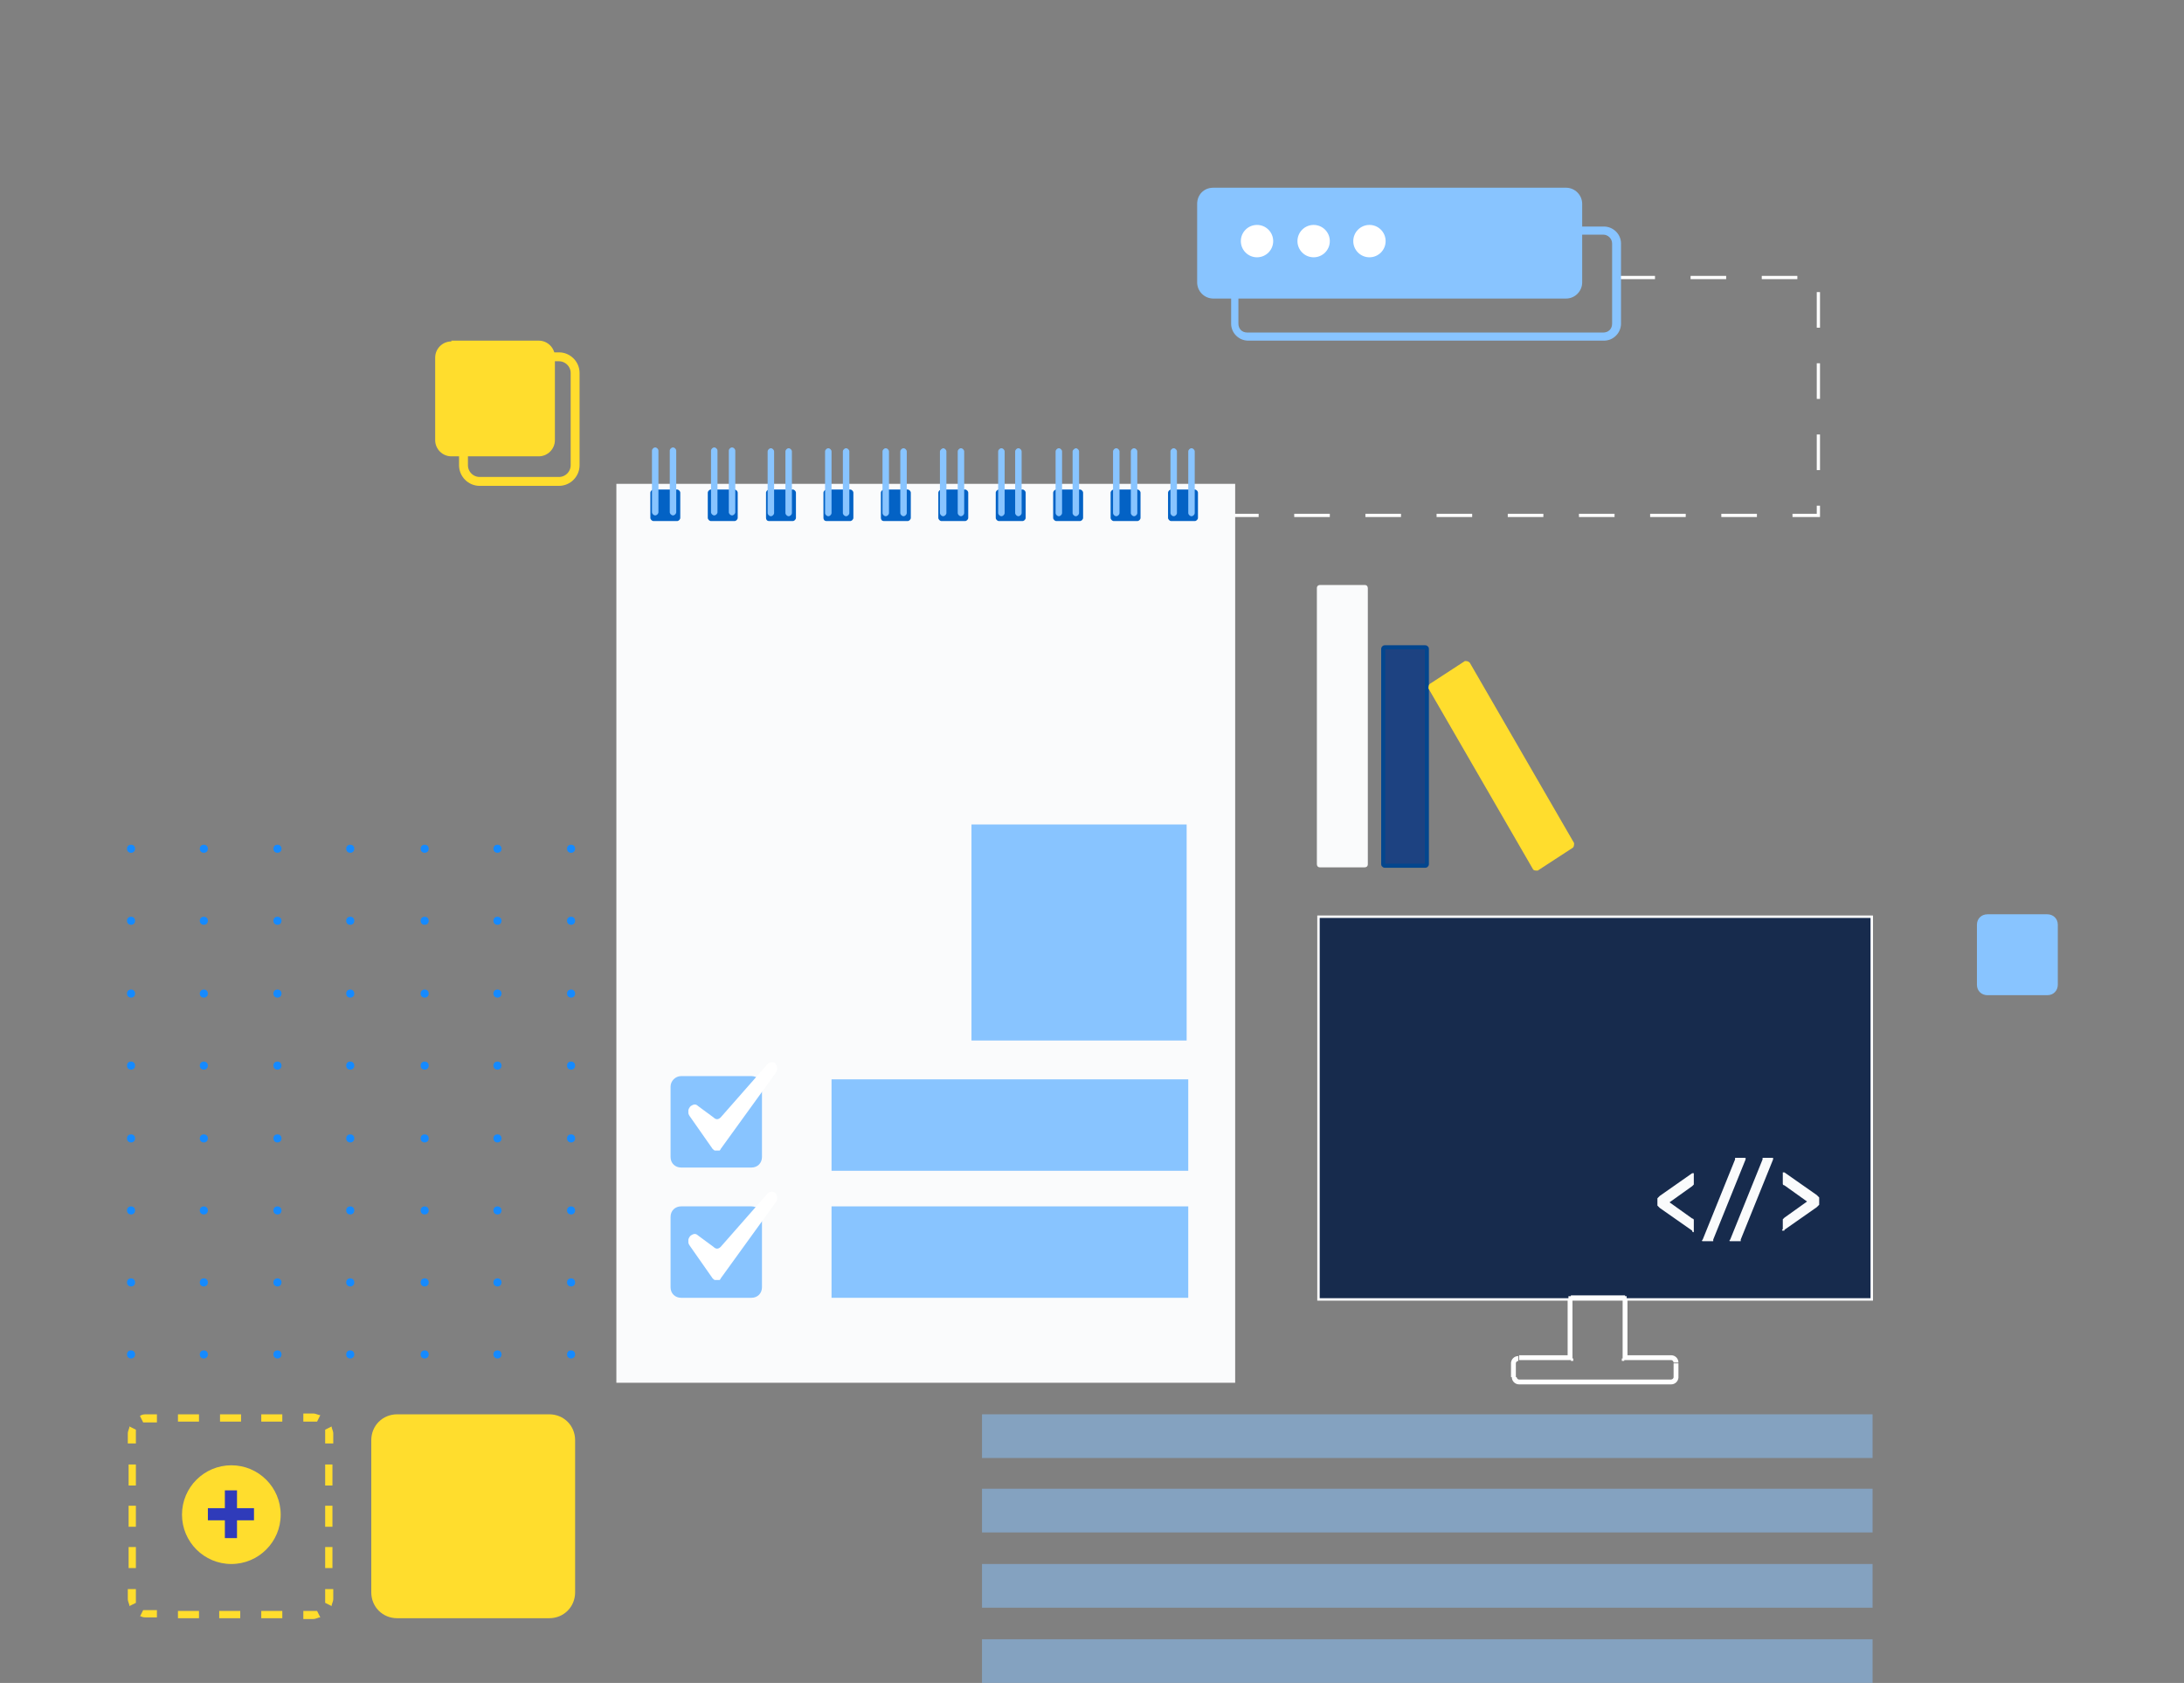 <?xml version="1.0" encoding="UTF-8"?>
<svg id="Layer_1" data-name="Layer 1" xmlns="http://www.w3.org/2000/svg" width="270" height="208" xmlns:xlink="http://www.w3.org/1999/xlink" version="1.1" viewBox="0 0 270 208">
  <rect x="0" y="0" width="270" height="208" fill="#808080" stroke="none"/>
  <defs>
    <style>
      .cls-1 {
        clip-path: url(#clippath);
      }

      .cls-2, .cls-3, .cls-4 {
        fill: none;
      }

      .cls-2, .cls-5, .cls-6, .cls-7, .cls-8, .cls-9, .cls-10, .cls-11, .cls-12, .cls-13, .cls-14 {
        stroke-width: 0px;
      }

      .cls-15 {
        clip-path: url(#clippath-1);
      }

      .cls-3 {
        stroke-dasharray: 0 0 4.4 4.4;
        stroke-width: .4px;
      }

      .cls-3, .cls-16 {
        stroke: #fff;
      }

      .cls-16 {
        fill: #172b4d;
        stroke-width: .3px;
      }

      .cls-17 {
        opacity: .5;
      }

      .cls-5, .cls-6, .cls-7 {
        fill-rule: evenodd;
      }

      .cls-5, .cls-8 {
        fill: #88c4ff;
      }

      .cls-6, .cls-11 {
        fill: #ffdd2d;
      }

      .cls-7, .cls-12 {
        fill: #fff;
      }

      .cls-4 {
        stroke: #ffdd2d;
        stroke-width: 1.1px;
      }

      .cls-18 {
        fill: #1d4281;
        stroke: #03468e;
        stroke-width: .5px;
      }

      .cls-9 {
        fill: #2f3bba;
      }

      .cls-10 {
        fill: #158aff;
      }

      .cls-13 {
        fill: #fafbfc;
      }

      .cls-14 {
        fill: #0362c5;
      }
    </style>
    <clipPath id="clippath">
      <rect class="cls-2" x="85.1" y="131.2" width="11" height="11"/>
    </clipPath>
    <clipPath id="clippath-1">
      <rect class="cls-2" x="85.1" y="147.2" width="11" height="11"/>
    </clipPath>
  </defs>
  <circle class="cls-10" cx="-3297.4" cy="365.7" r="2.2"/>
  <circle class="cls-10" cx="-3297.4" cy="210.1" r="2.2"/>
  <circle class="cls-10" cx="-3297.4" cy="287.9" r="2.2"/>
  <circle class="cls-10" cx="-3297.4" cy="132.2" r="2.2"/>
  <circle class="cls-10" cx="-3297.4" cy="326.8" r="2.2"/>
  <circle class="cls-10" cx="-3297.4" cy="171.1" r="2.2"/>
  <circle class="cls-10" cx="-3297.4" cy="249" r="2.2"/>
  <circle class="cls-10" cx="-3297.4" cy="93.3" r="2.2"/>
  <g>
    <path class="cls-3" d="M200.2,34.3h24.6v29.4h-72.2"/>
    <rect class="cls-16" x="163" y="113.3" width="68.4" height="47.3"/>
    <path class="cls-12" d="M194.2,160.5v-.3h-.3v.3h.3ZM200.8,160.5h.3v-.3h-.3v.3ZM194.2,167.9v.3h.3v-.3h-.3ZM187.1,168.5h.3-.3ZM187.1,170.2h.3-.3ZM200.8,167.9h-.3v.3h.3v-.3ZM194.2,160.7h6.7v-.6h-6.7v.6ZM194.4,167.9v-7.4h-.6v7.4h.6ZM187.8,168.1h6.4v-.6h-6.4v.6ZM187.4,168.5c0-.2.2-.3.3-.3v-.6c-.5,0-.9.4-.9.9h.6ZM187.4,170.2v-1.8h-.6v1.8h.6ZM187.8,170.5c-.2,0-.3-.2-.3-.3h-.6c0,.5.4.9.9.9v-.6ZM206.6,170.5h-18.8v.6h18.8v-.6ZM206.9,170.2c0,.2-.2.3-.3.3v.6c.5,0,.9-.4.9-.9h-.6ZM206.9,168.5v1.8h.6v-1.8h-.6ZM206.6,168.1c.2,0,.3.2.3.3h.6c0-.5-.4-.9-.9-.9v.6ZM200.8,168.1h5.8v-.6h-5.8v.6ZM200.6,160.5v7.4h.6v-7.4h-.6Z"/>
    <path class="cls-13" d="M209.2,152.1h0q0,0,0,0l-4-2.8-.3-.3c0,0,0-.2,0-.3v-.3c0,0,0-.2,0-.3l.3-.3,4-2.8s0,0,0,0h0q0,0,.2,0c0,0,0,0,0,.2v.9c0,0,0,.2,0,.3l-.2.2-2.8,2,2.8,2c0,0,.2,0,.2.2,0,0,0,.2,0,.3v.9q0,0,0,.2t-.2,0Z"/>
    <path class="cls-13" d="M210.7,153.4q0,0-.2,0t0-.2h0c0,0,4-9.9,4-9.9,0,0,0,0,0-.2,0,0,.2,0,.3,0h.8q0,0,.2,0,0,0,0,.2h0c0,0-4,9.9-4,9.9,0,0,0,0,0,.2,0,0-.2,0-.3,0h-.8Z"/>
    <path class="cls-13" d="M214.1,153.4q0,0-.2,0t0-.2h0c0,0,4-9.9,4-9.9,0,0,0,0,0-.2,0,0,.2,0,.3,0h.8q0,0,.2,0,0,0,0,.2h0c0,0-4,9.9-4,9.9,0,0,0,0,0,.2,0,0-.2,0-.3,0h-.8Z"/>
    <path class="cls-13" d="M220.6,152.1q0,0-.2,0t0-.2v-.9c0,0,0-.2,0-.3l.2-.2,2.8-2-2.8-2c0,0-.2,0-.2-.2,0,0,0-.2,0-.3v-.9c0,0,0-.2,0-.2s0,0,.2,0h0q0,0,0,0l4,2.8.3.3c0,0,0,.2,0,.3v.3c0,0,0,.2,0,.3l-.3.3-4,2.8s0,0,0,0h0Z"/>
    <rect class="cls-13" x="76.2" y="59.8" width="76.5" height="111.1"/>
    <path class="cls-14" d="M80.4,64v-3.1c0-.2.2-.4.4-.4h2.9c.2,0,.4.2.4.4v3.1c0,.2-.2.4-.4.4h-2.9c-.2,0-.4-.2-.4-.4Z"/>
    <path class="cls-14" d="M87.5,64v-3.1c0-.2.2-.4.4-.4h2.9c.2,0,.4.2.4.4v3.1c0,.2-.2.4-.4.4h-2.9c-.2,0-.4-.2-.4-.4Z"/>
    <path class="cls-14" d="M94.7,64v-3.1c0-.2.2-.4.4-.4h2.9c.2,0,.4.2.4.4v3.1c0,.2-.2.4-.4.4h-2.9c-.3,0-.4-.2-.4-.4Z"/>
    <path class="cls-14" d="M101.8,64v-3.1c0-.2.2-.4.4-.4h2.9c.2,0,.4.2.4.4v3.1c0,.2-.2.4-.4.4h-2.9c-.3,0-.4-.2-.4-.4Z"/>
    <path class="cls-14" d="M108.9,64v-3.1c0-.2.2-.4.4-.4h2.9c.2,0,.4.2.4.4v3.1c0,.2-.2.4-.4.4h-2.9c-.3,0-.4-.2-.4-.4Z"/>
    <path class="cls-14" d="M116,64v-3.1c0-.2.2-.4.4-.4h2.9c.2,0,.4.2.4.4v3.1c0,.2-.2.4-.4.4h-2.9c-.2,0-.4-.2-.4-.4Z"/>
    <path class="cls-14" d="M123.1,64v-3.1c0-.2.2-.4.4-.4h2.9c.2,0,.4.2.4.4v3.1c0,.2-.2.4-.4.4h-2.9c-.2,0-.4-.2-.4-.4Z"/>
    <path class="cls-14" d="M130.2,64v-3.1c0-.2.2-.4.4-.4h2.9c.2,0,.4.2.4.4v3.1c0,.2-.2.4-.4.4h-2.9c-.2,0-.4-.2-.4-.4Z"/>
    <path class="cls-14" d="M137.3,64v-3.1c0-.2.2-.4.4-.4h2.9c.2,0,.4.2.4.4v3.1c0,.2-.2.4-.4.4h-2.9c-.2,0-.4-.2-.4-.4Z"/>
    <path class="cls-14" d="M144.4,64v-3.1c0-.2.2-.4.4-.4h2.9c.2,0,.4.2.4.4v3.1c0,.2-.2.4-.4.4h-2.9c-.2,0-.4-.2-.4-.4Z"/>
    <path class="cls-8" d="M81,55.3h0c.2,0,.4.2.4.4v7.6c0,.2-.2.4-.4.4h0c-.2,0-.4-.2-.4-.4v-7.6c0-.2.2-.4.4-.4Z"/>
    <path class="cls-8" d="M83.2,55.3h0c.2,0,.4.2.4.4v7.6c0,.2-.2.4-.4.4h0c-.2,0-.4-.2-.4-.4v-7.6c0-.2.2-.4.4-.4Z"/>
    <path class="cls-8" d="M88.3,55.3h0c.2,0,.4.2.4.4v7.6c0,.2-.2.4-.4.4h0c-.2,0-.4-.2-.4-.4v-7.6c0-.2.2-.4.4-.4Z"/>
    <path class="cls-8" d="M90.5,55.3h0c.2,0,.4.2.4.4v7.6c0,.2-.2.4-.4.4h0c-.2,0-.4-.2-.4-.4v-7.6c0-.2.2-.4.4-.4Z"/>
    <path class="cls-8" d="M95.3,55.4h0c.2,0,.4.2.4.4v7.6c0,.2-.2.4-.4.4h0c-.2,0-.4-.2-.4-.4v-7.6c0-.2.2-.4.4-.4Z"/>
    <path class="cls-8" d="M97.5,55.4h0c.2,0,.4.2.4.4v7.6c0,.2-.2.4-.4.4h0c-.2,0-.4-.2-.4-.4v-7.6c0-.2.2-.4.4-.4Z"/>
    <path class="cls-8" d="M102.4,55.4h0c.2,0,.4.2.4.4v7.6c0,.2-.2.4-.4.4h0c-.2,0-.4-.2-.4-.4v-7.6c0-.2.2-.4.4-.4Z"/>
    <path class="cls-8" d="M104.6,55.4h0c.2,0,.4.2.4.4v7.6c0,.2-.2.4-.4.4h0c-.2,0-.4-.2-.4-.4v-7.6c0-.2.2-.4.4-.4Z"/>
    <path class="cls-8" d="M109.5,55.4h0c.2,0,.4.2.4.4v7.6c0,.2-.2.4-.4.4h0c-.2,0-.4-.2-.4-.4v-7.6c0-.2.2-.4.4-.4Z"/>
    <path class="cls-8" d="M111.7,55.4h0c.2,0,.4.2.4.4v7.6c0,.2-.2.4-.4.4h0c-.2,0-.4-.2-.4-.4v-7.6c0-.2.2-.4.4-.4Z"/>
    <path class="cls-8" d="M116.6,55.4h0c.2,0,.4.2.4.4v7.6c0,.2-.2.4-.4.4h0c-.2,0-.4-.2-.4-.4v-7.6c0-.2.3-.4.4-.4Z"/>
    <path class="cls-8" d="M118.8,55.4h0c.2,0,.4.2.4.4v7.6c0,.2-.2.4-.4.4h0c-.2,0-.4-.2-.4-.4v-7.6c0-.2.2-.4.4-.4Z"/>
    <path class="cls-8" d="M123.8,55.4h0c.2,0,.4.2.4.4v7.6c0,.2-.2.4-.4.4h0c-.2,0-.4-.2-.4-.4v-7.6c0-.2.2-.4.4-.4Z"/>
    <path class="cls-8" d="M125.9,55.4h0c.2,0,.4.2.4.4v7.6c0,.2-.2.4-.4.4h0c-.2,0-.4-.2-.4-.4v-7.6c0-.2.2-.4.4-.4Z"/>
    <path class="cls-8" d="M130.9,55.4h0c.2,0,.4.2.4.4v7.6c0,.2-.2.4-.4.4h0c-.2,0-.4-.2-.4-.4v-7.6c0-.2.2-.4.4-.4Z"/>
    <path class="cls-8" d="M133,55.4h0c.2,0,.4.2.4.4v7.6c0,.2-.2.4-.4.4h0c-.2,0-.4-.2-.4-.4v-7.6c0-.2.3-.4.4-.4Z"/>
    <path class="cls-8" d="M138,55.4h0c.2,0,.4.2.4.4v7.6c0,.2-.2.4-.4.4h0c-.2,0-.4-.2-.4-.4v-7.6c0-.2.2-.4.4-.4Z"/>
    <path class="cls-8" d="M140.2,55.4h0c.2,0,.4.2.4.4v7.6c0,.2-.2.4-.4.4h0c-.2,0-.4-.2-.4-.4v-7.6c0-.2.2-.4.4-.4Z"/>
    <path class="cls-8" d="M145.1,55.4h0c.2,0,.4.2.4.4v7.6c0,.2-.2.4-.4.4h0c-.2,0-.4-.2-.4-.4v-7.6c0-.2.2-.4.4-.4Z"/>
    <path class="cls-8" d="M147.3,55.4h0c.2,0,.4.2.4.4v7.6c0,.2-.2.4-.4.4h0c-.2,0-.4-.2-.4-.4v-7.6c0-.2.2-.4.4-.4Z"/>
    <rect class="cls-8" x="102.8" y="133.4" width="44.1" height="11.3"/>
    <rect class="cls-8" x="120.1" y="101.9" width="26.6" height="26.7"/>
    <rect class="cls-8" x="102.8" y="149.1" width="44.1" height="11.3"/>
    <path class="cls-4" d="M59.3,44.1h9.8c1.1,0,2,.9,2,2v11.4c0,1.1-.9,2-2,2h-9.8c-1.1,0-2-.9-2-2v-11.3c0-1.1.9-2,2-2Z"/>
    <path class="cls-11" d="M55.8,42.1h10.8c1.1,0,2,.9,2,2v10.3c0,1.1-.9,2-2,2h-10.8c-1.1,0-2-.9-2-2v-10.2c0-1.1.9-2,2-2Z"/>
    <path class="cls-8" d="M150,23.2h43.6c1.1,0,2,.9,2,2v9.7c0,1.1-.9,2-2,2h-43.6c-1.1,0-2-.9-2-2v-9.7c0-1.1.8-2,2-2Z"/>
    <path class="cls-5" d="M198.2,29h-44c-.6,0-1.1.4-1.1,1.1v9.9c0,.6.4,1.1,1.1,1.1h44c.6,0,1.1-.4,1.1-1.1v-9.9c0-.6-.5-1.1-1.1-1.1ZM154.3,28c-1.2,0-2.1,1-2.1,2.1v9.9c0,1.2,1,2.1,2.1,2.1h44c1.2,0,2.1-1,2.1-2.1v-9.9c0-1.2-1-2.1-2.1-2.1,0,0-44,0-44,0Z"/>
    <circle class="cls-12" cx="162.4" cy="29.8" r="2"/>
    <circle class="cls-12" cx="155.4" cy="29.8" r="2"/>
    <circle class="cls-12" cx="169.3" cy="29.8" r="2"/>
    <circle class="cls-10" cx="43.3" cy="167.4" r=".5"/>
    <circle class="cls-10" cx="25.2" cy="167.4" r=".5"/>
    <circle class="cls-10" cx="61.5" cy="167.4" r=".5"/>
    <circle class="cls-10" cx="16.2" cy="167.4" r=".5"/>
    <circle class="cls-10" cx="52.5" cy="167.4" r=".5"/>
    <circle class="cls-10" cx="34.3" cy="167.4" r=".5"/>
    <circle class="cls-10" cx="70.6" cy="167.4" r=".5"/>
    <circle class="cls-10" cx="43.3" cy="131.7" r=".5"/>
    <circle class="cls-10" cx="25.2" cy="131.7" r=".5"/>
    <circle class="cls-10" cx="61.5" cy="131.7" r=".5"/>
    <circle class="cls-10" cx="16.2" cy="131.7" r=".5"/>
    <circle class="cls-10" cx="52.5" cy="131.7" r=".5"/>
    <circle class="cls-10" cx="34.3" cy="131.7" r=".5"/>
    <circle class="cls-10" cx="70.6" cy="131.7" r=".5"/>
    <circle class="cls-10" cx="43.3" cy="149.6" r=".5"/>
    <circle class="cls-10" cx="25.2" cy="149.6" r=".5"/>
    <circle class="cls-10" cx="61.5" cy="149.6" r=".5"/>
    <circle class="cls-10" cx="16.2" cy="149.6" r=".5"/>
    <circle class="cls-10" cx="52.5" cy="149.6" r=".5"/>
    <circle class="cls-10" cx="34.3" cy="149.6" r=".5"/>
    <circle class="cls-10" cx="70.6" cy="149.6" r=".5"/>
    <circle class="cls-10" cx="43.3" cy="113.8" r=".5"/>
    <circle class="cls-10" cx="25.2" cy="113.8" r=".5"/>
    <circle class="cls-10" cx="61.5" cy="113.8" r=".5"/>
    <circle class="cls-10" cx="16.2" cy="113.8" r=".5"/>
    <circle class="cls-10" cx="52.5" cy="113.8" r=".5"/>
    <circle class="cls-10" cx="34.3" cy="113.8" r=".5"/>
    <circle class="cls-10" cx="70.6" cy="113.8" r=".5"/>
    <circle class="cls-10" cx="43.3" cy="158.5" r=".5"/>
    <circle class="cls-10" cx="25.2" cy="158.5" r=".5"/>
    <circle class="cls-10" cx="61.5" cy="158.5" r=".5"/>
    <circle class="cls-10" cx="16.2" cy="158.5" r=".5"/>
    <circle class="cls-10" cx="52.5" cy="158.5" r=".5"/>
    <circle class="cls-10" cx="34.3" cy="158.5" r=".5"/>
    <circle class="cls-10" cx="70.6" cy="158.5" r=".5"/>
    <circle class="cls-10" cx="43.3" cy="122.8" r=".5"/>
    <circle class="cls-10" cx="25.2" cy="122.8" r=".5"/>
    <circle class="cls-10" cx="61.5" cy="122.8" r=".5"/>
    <circle class="cls-10" cx="16.2" cy="122.8" r=".5"/>
    <circle class="cls-10" cx="52.5" cy="122.8" r=".5"/>
    <circle class="cls-10" cx="34.3" cy="122.8" r=".5"/>
    <circle class="cls-10" cx="70.6" cy="122.8" r=".5"/>
    <circle class="cls-10" cx="43.3" cy="140.7" r=".5"/>
    <circle class="cls-10" cx="25.2" cy="140.7" r=".5"/>
    <circle class="cls-10" cx="61.5" cy="140.7" r=".5"/>
    <circle class="cls-10" cx="16.2" cy="140.7" r=".5"/>
    <circle class="cls-10" cx="52.5" cy="140.7" r=".5"/>
    <circle class="cls-10" cx="34.3" cy="140.7" r=".5"/>
    <circle class="cls-10" cx="70.6" cy="140.7" r=".5"/>
    <circle class="cls-10" cx="43.3" cy="104.9" r=".5"/>
    <circle class="cls-10" cx="25.2" cy="104.9" r=".5"/>
    <circle class="cls-10" cx="61.5" cy="104.9" r=".5"/>
    <circle class="cls-10" cx="16.2" cy="104.9" r=".5"/>
    <circle class="cls-10" cx="52.5" cy="104.9" r=".5"/>
    <circle class="cls-10" cx="34.3" cy="104.9" r=".5"/>
    <circle class="cls-10" cx="70.6" cy="104.9" r=".5"/>
    <path class="cls-11" d="M45.9,178c0-1.8,1.4-3.2,3.2-3.2h18.8c1.8,0,3.2,1.4,3.2,3.2v18.8c0,1.8-1.4,3.2-3.2,3.2h-18.8c-1.8,0-3.2-1.4-3.2-3.2,0,0,0-18.8,0-18.8Z"/>
    <path class="cls-6" d="M17.3,199.8l.4-.8c.2,0,.4,0,.5,0h1.2v.9h-1.2c-.4,0-.6,0-.9-.2ZM37.5,200v-.9h1.2c.2,0,.4,0,.5,0l.4.8c-.3,0-.5.2-.9.2h-1.2ZM41.1,178.4h-.9v-1.2c0-.2,0-.4,0-.5l.8-.4c0,.3.2.5.2.9v1.2ZM19.4,174.8h-1.2c-.4,0-.6,0-.9.2l.4.8c.2,0,.4,0,.5,0h1.2v-.9ZM15.9,196.4h.9v1.2c0,.2,0,.4,0,.5l-.8.4c0-.3-.2-.5-.2-.9v-1.2ZM15.9,193.8h.9v-2.6h-.9s0,2.6,0,2.6ZM15.9,188.7h.9v-2.6h-.9s0,2.6,0,2.6ZM15.9,183.6h.9v-2.6h-.9s0,2.6,0,2.6ZM15.9,178.4h.9v-1.2c0-.2,0-.4,0-.5l-.8-.4c0,.3-.2.5-.2.9v1.2ZM22,174.8v.9h2.6v-.9h-2.6ZM27.2,174.8v.9h2.6v-.9h-2.6ZM32.3,174.8v.9h2.6v-.9h-2.6ZM37.5,174.8v.9h1.2c.2,0,.4,0,.5,0l.4-.8c-.3,0-.5-.2-.9-.2h-1.2ZM41.1,181h-.9v2.6h.9v-2.6ZM41.1,186.1h-.9v2.6h.9v-2.6ZM41.1,191.2h-.9v2.6h.9v-2.6ZM41.1,196.4h-.9v1.2c0,.2,0,.4,0,.5l.8.4c0-.3.2-.5.2-.9v-1.2ZM34.9,200v-.9h-2.6v.9h2.6ZM29.7,200v-.9h-2.6v.9h2.6ZM24.6,200v-.9h-2.6v.9h2.6Z"/>
    <circle class="cls-11" cx="28.6" cy="187.2" r="6.1"/>
    <path class="cls-9" d="M27.8,190.1v-2.2h-2.1v-1.5h2.1v-2.2h1.5v2.2h2.1v1.5h-2.1v2.2h-1.5Z"/>
    <g class="cls-17">
      <rect class="cls-8" x="121.4" y="184" width="110.1" height="5.4"/>
      <rect class="cls-8" x="121.4" y="193.3" width="110.1" height="5.4"/>
      <rect class="cls-8" x="121.4" y="174.8" width="110.1" height="5.4"/>
      <rect class="cls-8" x="121.4" y="202.6" width="110.1" height="5.4"/>
    </g>
    <path class="cls-8" d="M245.7,113h7.4c.7,0,1.3.5,1.3,1.3v7.4c0,.7-.5,1.3-1.3,1.3h-7.4c-.7,0-1.3-.5-1.3-1.3v-7.4c0-.8.6-1.3,1.3-1.3Z"/>
    <path class="cls-13" d="M162.8,106.8v-34.1c0-.3.2-.4.4-.4h5.5c.3,0,.4.2.4.4v34.1c0,.3-.2.4-.4.4h-5.5c-.3,0-.4-.2-.4-.4Z"/>
    <path class="cls-18" d="M171,106.8v-26.6c0,0,0-.2.2-.2h5c0,0,.2,0,.2.2v26.6c0,0,0,.2-.2.2h-5c0,0-.2,0-.2-.2Z"/>
    <path class="cls-11" d="M189.5,107.4l-12.9-22.3c0-.2,0-.5.2-.6l4.3-2.8c.2,0,.4,0,.6.2l12.9,22.3c0,.2,0,.5-.2.6l-4.3,2.8c-.3,0-.5,0-.6-.2Z"/>
    <path class="cls-8" d="M84.2,133h8.7c.7,0,1.3.5,1.3,1.3v8.7c0,.7-.5,1.3-1.3,1.3h-8.7c-.7,0-1.3-.5-1.3-1.3v-8.7c0-.7.6-1.3,1.3-1.3Z"/>
    <g class="cls-1">
      <path class="cls-7" d="M85.3,136.8h0c-.3.4-.3.8,0,1.2l2.8,4c.2.2.4.3.5.3s.4,0,.5-.3l6.8-9.4c.3-.4.2-.8,0-1.1s-.7-.3-1,0l-5.8,6.6c-.3.3-.6.3-.9,0l-1.9-1.4c-.3-.3-.6-.2-.9,0Z"/>
    </g>
    <path class="cls-8" d="M84.2,149.1h8.7c.7,0,1.3.5,1.3,1.3v8.7c0,.7-.5,1.3-1.3,1.3h-8.7c-.7,0-1.3-.5-1.3-1.3v-8.7c0-.8.6-1.3,1.3-1.3Z"/>
    <g class="cls-15">
      <path class="cls-7" d="M85.3,152.8h0c-.3.4-.3.8,0,1.2l2.8,4c.2.2.4.3.5.3s.4,0,.5-.3l6.8-9.4c.3-.4.2-.8,0-1.1-.3-.3-.7-.3-1,0l-5.8,6.6c-.3.3-.6.3-.9,0l-1.9-1.4c-.3-.3-.6-.2-.9,0Z"/>
    </g>
  </g>
</svg>